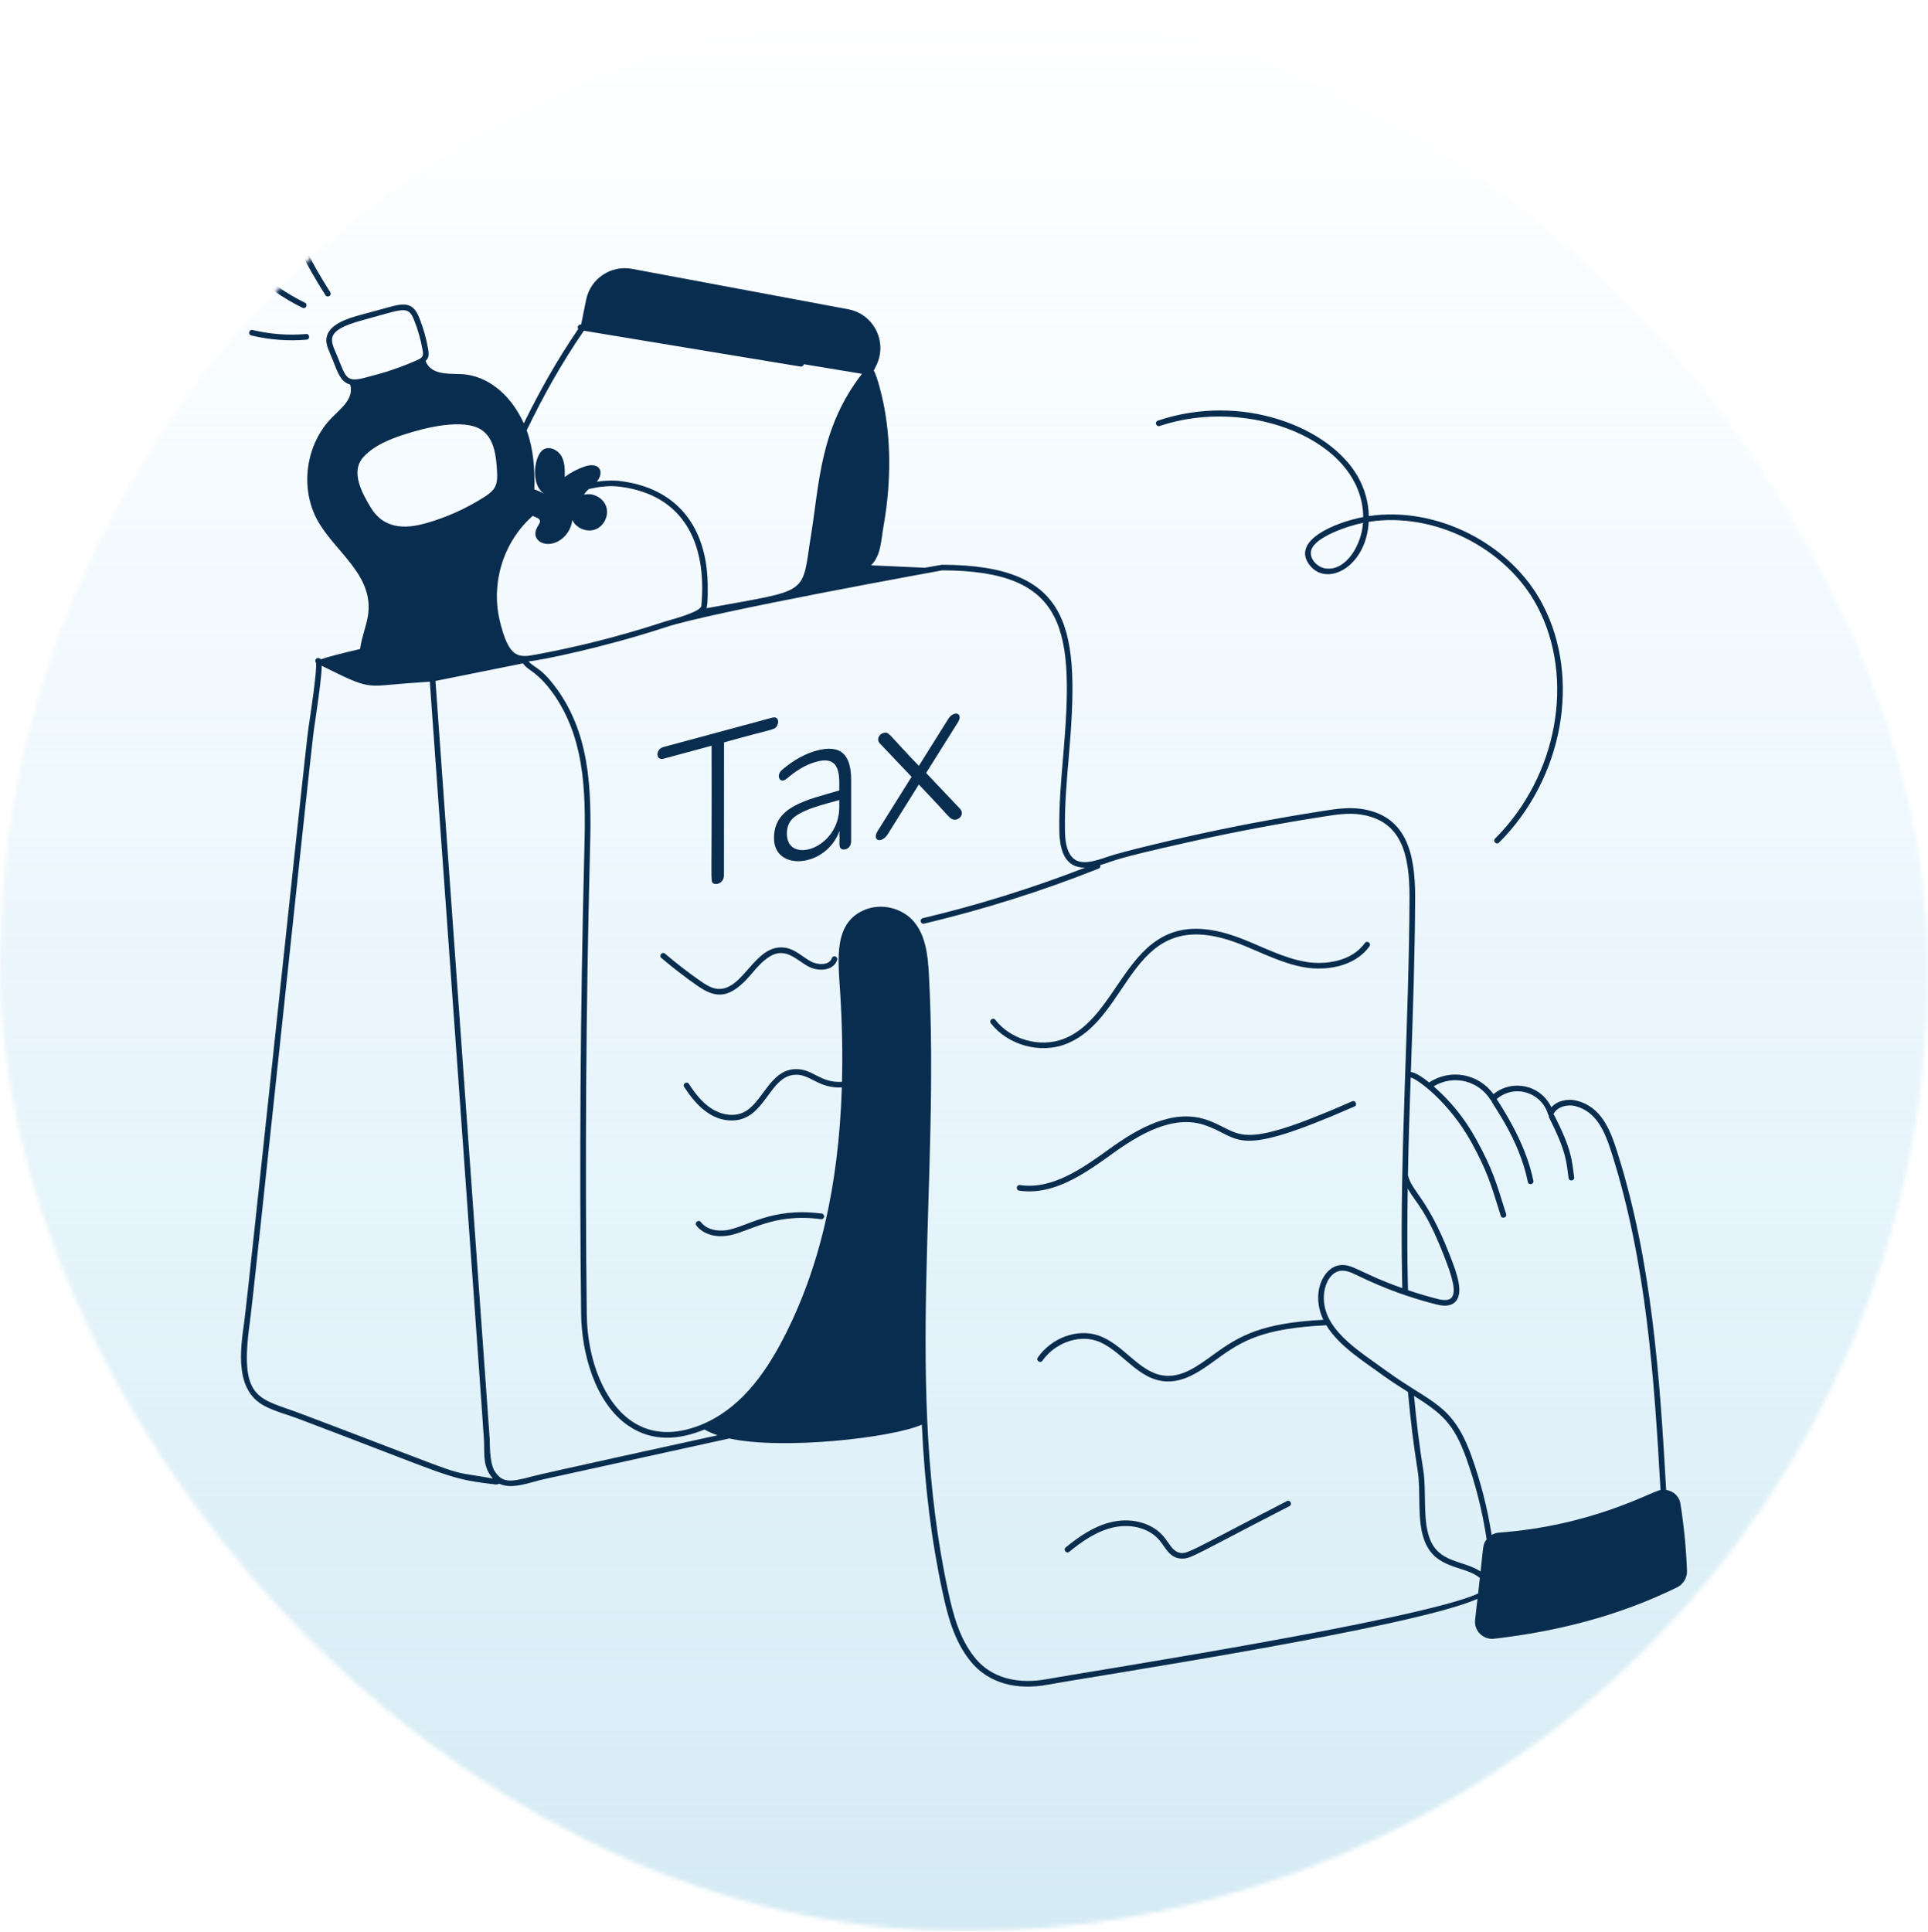 <svg xmlns="http://www.w3.org/2000/svg" width="480" height="481" viewBox="0 0 480 481" fill="none"><mask id="mask0_170_160" style="mask-type:alpha" maskUnits="userSpaceOnUse" x="0" y="0" width="480" height="481"><rect y="0.752" width="480" height="480" rx="240" fill="#E9EDF0"></rect></mask><g mask="url(#mask0_170_160)"><rect y="0.752" width="480" height="480" rx="20" fill="url(#paint0_linear_170_160)"></rect><path d="M165.2 188.876L177.155 185.651C177.27 220.358 176.826 219.253 177.536 219.858C178.203 220.425 180.239 219.903 180.239 217.88L180.258 184.812C192.632 181.344 192.673 181.763 193.334 180.887C193.992 180.014 193.939 178.204 192.262 178.658L165.203 185.959C163.12 186.523 163.238 189.407 165.2 188.876Z" fill="#092D4F"></path><path d="M203.254 186.874C200.761 187.545 197.793 189.026 194.754 191.604C193.079 192.96 194.116 195.322 195.853 193.85C198.122 191.921 200.42 190.391 203.306 189.615C207.524 188.475 208.956 190.501 208.956 194.87L208.954 196.778C200.905 199.168 192.695 200.65 192.695 208.638C192.679 217.069 205.687 216.032 208.996 206.843C209.087 209.725 208.751 210.774 209.395 211.285C210.055 211.803 211.895 211.358 211.895 209.393L211.903 194.234C211.911 187.992 209.481 185.193 203.254 186.874ZM195.894 207.511C195.894 206.24 196.228 205.161 196.895 204.273C198.918 201.589 205.724 200.098 208.952 199.164L208.951 200.912C208.951 211.406 195.88 215.337 195.894 207.511Z" fill="#092D4F"></path><path d="M237.229 203.987C238.548 204.448 240.321 202.798 239.009 201.334L230.569 192.43L238.416 179.927C240.05 177.441 237.335 176.71 235.966 179.158L228.762 190.649C220.926 182.606 221.46 182.061 219.863 182.496C218.883 182.759 218.068 184.105 219.11 185.138L226.947 193.383L218.501 206.869C216.984 209.383 219.54 210.077 221.048 207.611L228.758 195.295C236.296 203.203 236.272 203.643 237.229 203.987Z" fill="#092D4F"></path><path d="M207.083 238.548C206.47 240.364 203.587 240.272 201.891 239.354C199.725 238.179 197.944 236.26 195.353 235.906C187.839 234.902 185.09 246.767 178.61 246.166C177.103 246.026 175.728 245.147 174.338 244.179C171.319 242.074 168.369 239.798 165.57 237.413C164.876 236.814 163.948 237.873 164.66 238.482C167.493 240.895 170.478 243.2 173.536 245.33C178.243 248.607 181.688 248.994 187.403 242.087C192.724 235.666 195.373 236.646 199.137 239.256C199.803 239.716 200.493 240.193 201.223 240.588C203.725 241.941 207.498 241.724 208.412 238.992C208.709 238.108 207.377 237.673 207.083 238.548Z" fill="#092D4F"></path><path d="M180.995 307.643C186.337 306.88 192.311 301.874 204.359 303.501C205.04 303.61 205.463 302.813 204.971 302.322C204.808 302.119 204.542 302.015 204.275 302.075C191.891 300.516 185.861 305.528 180.797 306.256C178.711 306.552 175.968 306.176 174.502 304.238C173.947 303.497 172.82 304.344 173.383 305.082C175.1 307.356 178.269 308.046 180.995 307.643Z" fill="#092D4F"></path><path d="M265.299 259.936C282.222 253.43 280.952 224.076 308.83 235.061C314.042 237.113 319.237 239.889 324.923 240.84C329.97 241.673 337.177 240.801 340.945 235.585C341.488 234.832 340.356 234.013 339.807 234.762C336.412 239.461 329.787 240.226 325.153 239.453C319.694 238.542 314.554 235.809 309.346 233.756C280.478 222.385 280.804 252.478 264.794 258.625C258.954 260.876 251.646 258.839 247.8 253.891C247.228 253.158 246.123 254.02 246.692 254.752C250.885 260.147 258.882 262.4 265.299 259.936Z" fill="#092D4F"></path><path d="M299.799 280.049C309.289 283.198 306.638 288.881 337.196 275.46C338.042 275.094 337.488 273.803 336.631 274.177C306.798 287.273 309.546 281.812 300.241 278.717C291.815 275.923 283.029 281.104 276.316 285.934C269.616 290.754 262.03 296.223 253.946 295.014C253.037 294.873 252.815 296.262 253.74 296.401C262.34 297.679 270.107 292.129 277.136 287.075C283.578 282.437 291.973 277.456 299.799 280.049Z" fill="#092D4F"></path><path d="M320.373 373.703C295.938 386.283 295.485 387.133 293.404 386.466C291.864 385.972 291.024 384.145 289.836 382.669C287.114 379.289 282.126 377.776 277.117 378.818C272.352 379.816 268.312 382.765 265.325 385.222C264.609 385.81 265.497 386.894 266.216 386.307C269.079 383.95 272.939 381.126 277.405 380.194C281.895 379.259 286.348 380.575 288.743 383.552C290.252 385.409 291.315 388.004 294.281 388.004C296.562 388.004 296.85 387.399 321.017 374.947C321.849 374.518 321.186 373.268 320.373 373.703Z" fill="#092D4F"></path><path d="M75.305 76.623C76.14 77.035 76.752 75.772 75.925 75.362C71.274 73.073 67.007 70.118 63.242 66.576C62.559 65.936 61.607 66.969 62.28 67.596C66.148 71.234 70.53 74.271 75.305 76.623Z" fill="#092D4F"></path><path d="M81.032 73.487C81.534 74.267 82.717 73.514 82.213 72.73C79.817 68.997 77.604 65.099 75.634 61.143C75.224 60.316 73.964 60.933 74.379 61.768C76.37 65.77 78.609 69.712 81.032 73.487Z" fill="#092D4F"></path><path d="M62.573 83.52C67.233 84.632 71.914 84.934 76.334 84.556C77.299 84.474 77.088 83.033 76.216 83.158C71.744 83.537 67.263 83.199 62.899 82.155C62.018 81.921 61.654 83.299 62.573 83.52Z" fill="#092D4F"></path><path d="M288.71 106.048C310.875 98.571 339.228 109.574 339.391 128.716C332.43 130.049 321.624 134.489 325.872 140.451C330.08 146.371 340.148 141.329 340.763 129.903C356.896 127.334 375.074 136.323 382.808 151.101C392.186 169.018 387.732 193.271 372.218 208.764C371.561 209.421 372.554 210.413 373.21 209.757C389.147 193.841 393.707 168.898 384.052 150.449C376.132 135.32 357.642 125.95 340.786 128.477C340.719 125.097 339.778 121.616 337.964 118.491C330.864 106.274 309.135 97.678 288.26 104.716C287.38 105.018 287.831 106.344 288.71 106.048ZM330.475 141.559C328.12 141.494 325.769 139.095 326.469 136.877C327.497 133.626 335.668 130.896 339.346 130.155C338.939 135.789 335.163 141.858 330.475 141.559Z" fill="#092D4F"></path><path d="M418.365 374.332C418.062 372.431 416.55 371.173 414.81 370.917C413.229 342.805 411.266 313.912 402.573 286.584C400.813 281.055 398.587 275.528 392.516 273.999C390.382 273.456 387.733 273.977 386.229 275.652C383.544 270.013 376.465 268.597 371.821 272.379C368.162 267.357 361.237 265.908 355.798 269.474C354.164 268.145 352.484 267.045 351.254 266.867C351.75 252.413 352.267 237.719 352.322 223.277C352.322 212.333 350.103 202.954 338.805 201.36C335.802 200.943 332.925 201.324 329.476 201.867C317.95 203.66 306.517 205.826 295.494 208.304C291.566 209.182 279.631 211.953 275.831 213.26C272.71 214.332 268.824 215.672 266.85 213.309C265.388 211.569 265.161 209.014 265.134 206.508C265.045 200.466 265.577 194.315 266.092 188.366C268.822 156.778 267.316 140.666 234.482 140.588C234.355 140.609 230.343 141.342 230.214 141.339C228.875 141.285 232.447 141.43 216.872 140.73C219.387 138.209 219.322 134.546 220.024 130.643C221.995 119.323 221.703 108.885 219.912 100.243C219.595 98.631 218.397 93.64 217.532 92.264L218.182 90.929C221.02 85.104 217.533 78.177 211.164 76.987L157.343 66.93C152.07 65.944 146.982 69.377 145.923 74.636L144.68 80.802L144.655 80.798C144.056 80.701 143.61 81.366 143.969 81.888C138.639 89.705 134.491 97.09 130.404 105.395C127.688 99.328 122.653 94.197 116.162 93.254C112.785 92.779 107.53 93.903 105.951 89.863C106.554 89.214 106.884 88.879 106.609 87.015C106.155 84.353 105.414 81.719 104.408 79.186C103.046 75.734 101.265 75.319 97.671 76.239C95.097 76.96 92.523 77.651 89.846 78.372C86.474 79.274 81.718 80.77 81.277 84.23C81.062 85.779 81.868 87.186 82.754 89.384C84.001 92.476 84.744 95.116 87.181 95.723C88.179 99.21 85.011 101.536 82.617 103.976C76.189 110.489 74.617 121.268 78.94 129.352C83.136 137.145 92.699 142.758 91.712 152.511C91.451 155.237 90.007 158.616 89.654 161.566C84.806 162.702 81.403 163.586 79.972 164.118C79.816 164.041 79.66 163.96 79.503 163.884C78.845 163.552 78.172 164.371 78.656 164.961C79.021 166.518 77.343 177.604 76.787 181.283C75.989 186.542 61.777 322.151 60.802 329.082C59.797 336.265 58.423 346.1 65.862 350.009C68.496 351.389 71.61 352.175 74.229 353.167C112.1 367.484 111.063 367.992 122.107 369.404C123.31 369.46 123.19 369.739 124.362 369.38C127.446 370.916 132.24 368.925 135.373 368.247C159.629 362.913 143.459 366.461 181.578 358.097C194.918 361.029 222.202 357.911 229.501 354.66C230.216 370.052 231.921 383.788 234.722 396.622C235.91 402.119 237.51 408.402 241.481 413.388C246.157 419.302 253.443 420.768 260.856 419.397C271.466 417.416 351.697 405.25 367.848 398.013C367.638 399.799 367.415 401.593 367.242 403.355C366.979 406.017 369.316 408.262 371.969 407.956C387.909 406.105 403.122 402.233 417.546 395.152C419.073 394.401 420.058 392.767 419.997 391.062C419.798 385.441 419.232 379.866 418.365 374.332ZM371.092 273.807C371.118 273.849 371.177 273.847 371.211 273.882C371.702 275.3 378.188 283.411 380.371 294.224C380.556 295.137 381.932 294.861 381.747 293.944C380.126 285.917 375.819 278.55 372.623 273.604C377.209 269.714 383.845 272.06 385.396 277.392C385.433 277.52 385.514 277.622 385.607 277.706C385.568 277.865 385.566 278.036 385.647 278.193C390.027 286.737 389.977 289.369 390.522 293.262C390.646 294.171 392.041 293.995 391.912 293.07C391.332 288.81 391.315 286.173 386.897 277.551C386.863 277.487 386.792 277.471 386.743 277.421C387.584 275.51 390.202 274.858 392.174 275.358C397.544 276.713 399.596 281.858 401.235 287.012C409.868 314.149 411.829 342.923 413.405 370.926C410.978 371.351 396.599 379.806 373.123 381.545C372.473 381.593 371.897 381.817 371.368 382.112C370.309 375.447 368.646 368.877 366.344 362.466C361.635 349.394 356.475 349.483 345.214 341.311C338.404 336.307 328.575 330.676 329.664 321.782C329.966 319.392 331.294 316.793 333.58 316.376C335.095 316.121 336.673 316.889 338.203 317.637C344.565 320.741 351.177 323.113 357.595 324.732C359.857 325.31 361.482 325.055 362.429 323.978C364.378 321.769 362.761 317.067 361.092 312.835L360.778 312.031C355.282 298.076 351.617 296.808 350.526 292.587C350.664 284.44 350.939 276.215 351.208 268.24C352.869 268.555 360.875 274.446 366.388 284.473C370.329 291.7 371.118 294.611 373.633 302.648C373.91 303.537 375.249 303.111 374.971 302.226C372.424 294.083 371.624 291.139 367.619 283.799C364.543 278.204 361.094 274.099 356.93 270.435C362.067 267.363 368.209 269.163 371.092 273.807ZM368.606 391.213C364.158 388.296 358.095 389.183 355.847 382.74C354.169 377.979 355.177 371.097 354.333 365.906C353.396 360.106 352.647 354.053 352.038 347.492C358.965 351.897 361.912 354.301 365.023 362.943C367.397 369.552 369.084 376.332 370.118 383.214C369.102 384.555 369.347 384.799 368.606 391.213ZM350.542 321.18C350.535 320.626 350.217 311.708 350.473 295.902C352.779 299.885 354.882 300.9 359.47 312.539C361.754 318.335 362.571 321.695 361.377 323.051C360.805 323.696 359.648 323.808 357.94 323.372C355.47 322.748 352.985 322.004 350.542 321.18ZM133.519 162.935C128.976 163.807 126.682 163.896 124.41 154.481C122.329 145.985 124.744 135.431 132.609 128.432C132.887 128.561 133.149 128.672 133.378 128.76C135.217 129.466 134.241 130.289 133.682 131.362C132.084 134.433 135.606 136.515 138.881 134.794C140.865 133.752 142.264 131.67 142.481 129.439C143.438 131.529 146.142 132.618 148.28 131.775C150.418 130.931 151.65 128.289 150.922 126.109C150.194 123.929 147.621 122.557 145.406 123.168C145.697 122.601 146.134 122.148 146.61 121.723C149.265 121.143 151.801 120.811 154.472 121.177C170.158 123.23 176.068 135.158 174.608 150.846C174.477 152.305 167.332 154.208 165.924 154.622C164.434 155.007 151.892 159.531 133.519 162.935ZM145.358 82.338C198.847 91.165 199.152 91.256 199.435 91.256C199.772 91.256 200.069 91.012 200.126 90.669L214.604 93.06C204.239 106.358 203.974 120.305 202.012 132.608C199.405 148.521 202.374 146.535 175.901 151.413C176.278 150.348 176.251 145.464 176.12 143.595C175.311 130.556 168.191 121.558 154.656 119.785C152.797 119.535 150.774 119.596 148.576 119.915C150.558 117.555 149.313 114.847 145.536 116.14C143.773 116.744 142.103 117.62 140.604 118.727C140.634 116.954 140.641 115.085 139.768 113.541C138.895 111.998 136.81 110.992 135.289 111.904C133.084 113.226 131.877 120.543 135.467 122.907C134.68 122.494 133.871 122.09 133.027 121.834C133.168 116.743 132.819 111.786 131.125 107.129C135.228 98.644 139.662 90.644 145.358 82.338ZM84.056 88.86C82.447 84.858 80.229 82.403 90.315 79.699C100.33 77.003 101.579 75.834 103.103 79.704C104.073 82.147 104.787 84.685 105.223 87.237C105.405 88.458 105.443 88.987 103.695 89.721C97.41 92.505 92.638 93.52 91.484 93.86C86.236 95.315 86.253 94.304 84.056 88.86ZM90.59 113.661C93.2 110.882 96.877 109.394 100.47 108.215C105.682 106.501 115.571 103.961 120.036 107.12C123.067 109.31 123.545 113.577 123.741 117.338C123.966 120.868 123.242 121.971 120.681 123.654C116.162 126.545 111.221 128.791 106.057 130.251C100.611 131.795 95.446 131.57 92.302 126.349C90.112 122.7 87.109 117.31 90.59 113.661ZM74.724 351.852C64.43 347.991 59.48 348.672 62.192 329.277C63.215 322.022 77.354 186.911 78.174 181.494C79.612 171.992 80.083 167.722 80.094 165.74C92.355 171.853 90.98 170.888 101.168 170.123L107.006 169.696C107.189 172.142 120.438 356.647 120.516 358.88C120.607 362.394 120.216 365.22 122.702 368.064C109.011 365.6 120.81 369.275 74.724 351.852ZM132.794 367.463C126.604 369.167 125.019 369.067 123.055 366.1C121.792 363.612 122.009 359.511 121.9 357.981C121.888 357.819 107.495 156.684 108.414 169.52C110.565 169.071 126.475 165.911 130.197 165.143C131.548 167.126 133.834 167.01 138.205 173.338C146.119 185.126 145.828 199.224 145.44 213.353C144.49 251.103 144.235 289.419 144.682 327.232C144.79 336.437 147.964 349.234 156.557 355.009C162.401 358.941 168.94 358.527 175.398 355.864C176.366 356.418 177.454 356.898 178.664 357.3C169.661 359.27 135.114 366.824 132.794 367.463ZM260.6 418.015C256.149 418.843 247.884 419.224 242.58 412.516C238.797 407.766 237.248 401.669 236.093 396.324C225.091 345.907 234.039 293.727 231.252 242.411C230.995 237.707 230.436 232.394 227.008 228.874C224.102 225.944 219.401 224.916 215.565 226.385C207.395 229.486 208.661 238.876 209.162 246.901C209.658 254.724 209.797 262.177 209.62 269.316C204.112 269.645 202.404 265.999 197.965 266.156C191.539 266.378 189.836 274.823 184.95 276.987C182.702 277.985 179.744 277.612 177.228 276.027C174.727 274.446 172.935 272.011 171.511 269.837C171.004 269.064 169.826 269.827 170.337 270.605C173.209 274.989 176.899 278.939 182.207 278.939C190.547 278.939 191.408 267.783 198.015 267.559C201.702 267.357 203.758 271.006 209.586 270.711C208.814 295.416 203.958 316.112 194.868 333.493C190.119 342.58 183.866 350.987 174.348 354.782C167.819 357.351 162.094 357.038 157.339 353.844C150.64 349.34 146.222 338.888 146.085 327.216C145.638 289.419 145.893 251.123 146.843 213.389C147.244 198.822 147.47 184.621 139.365 172.549C134.879 166.05 133.313 166.537 131.588 164.662C134.754 164.347 150.049 161.272 165.62 156.181C176.851 152.398 234.299 142.049 234.59 141.984C265.96 142.081 267.396 156.982 264.694 188.246C264.176 194.23 263.64 200.417 263.73 206.527C263.786 211.635 265.067 216.081 270.174 215.992C257.028 221.069 243.455 225.321 229.748 228.573C228.847 228.789 229.169 230.164 230.071 229.938C244.822 226.437 259.439 221.826 273.515 216.234C273.865 216.096 274.027 215.708 273.908 215.355C277.747 214.238 276.359 214.011 295.801 209.674C306.793 207.202 318.196 205.041 329.694 203.254C333.026 202.728 335.795 202.361 338.61 202.75C349.019 204.219 350.919 212.864 350.919 223.274C350.797 255.164 348.449 287.037 349.066 318.202L349.125 320.672C338.321 316.859 336.631 314.419 333.332 314.995C329.241 315.738 326.402 322.174 329.457 328.551C314.117 329.366 308.666 332.437 302.084 337.235C297.982 340.22 294.107 343.057 289.568 342.416C283.438 341.562 279.593 334.411 273.234 332.394C268.037 330.735 261.787 333.068 258.382 337.937C257.851 338.697 259 339.502 259.534 338.743C262.545 334.433 268.252 332.287 272.81 333.732C279.235 335.765 283.213 343.907 290.827 343.907C295.301 343.907 299.163 341.095 302.909 338.37C309.345 333.676 314.525 330.676 330.196 329.916C333.417 335.198 339.82 339.096 344.386 342.443C346.37 343.885 348.493 345.228 350.534 346.525C351.163 353.55 351.952 359.973 352.949 366.131C353.79 371.326 352.727 378.108 354.523 383.204C357.198 390.874 364.526 389.539 368.429 392.827C368.276 394.119 368.152 395.392 367.998 396.685C354.055 403.246 268.552 416.53 260.6 418.015Z" fill="#092D4F"></path></g><defs><linearGradient id="paint0_linear_170_160" x1="240" y1="0.752" x2="240" y2="480.752" gradientUnits="userSpaceOnUse"><stop stop-color="#D9F0FF" stop-opacity="0"></stop><stop offset="1" stop-color="#D5EBF4"></stop></linearGradient></defs></svg>